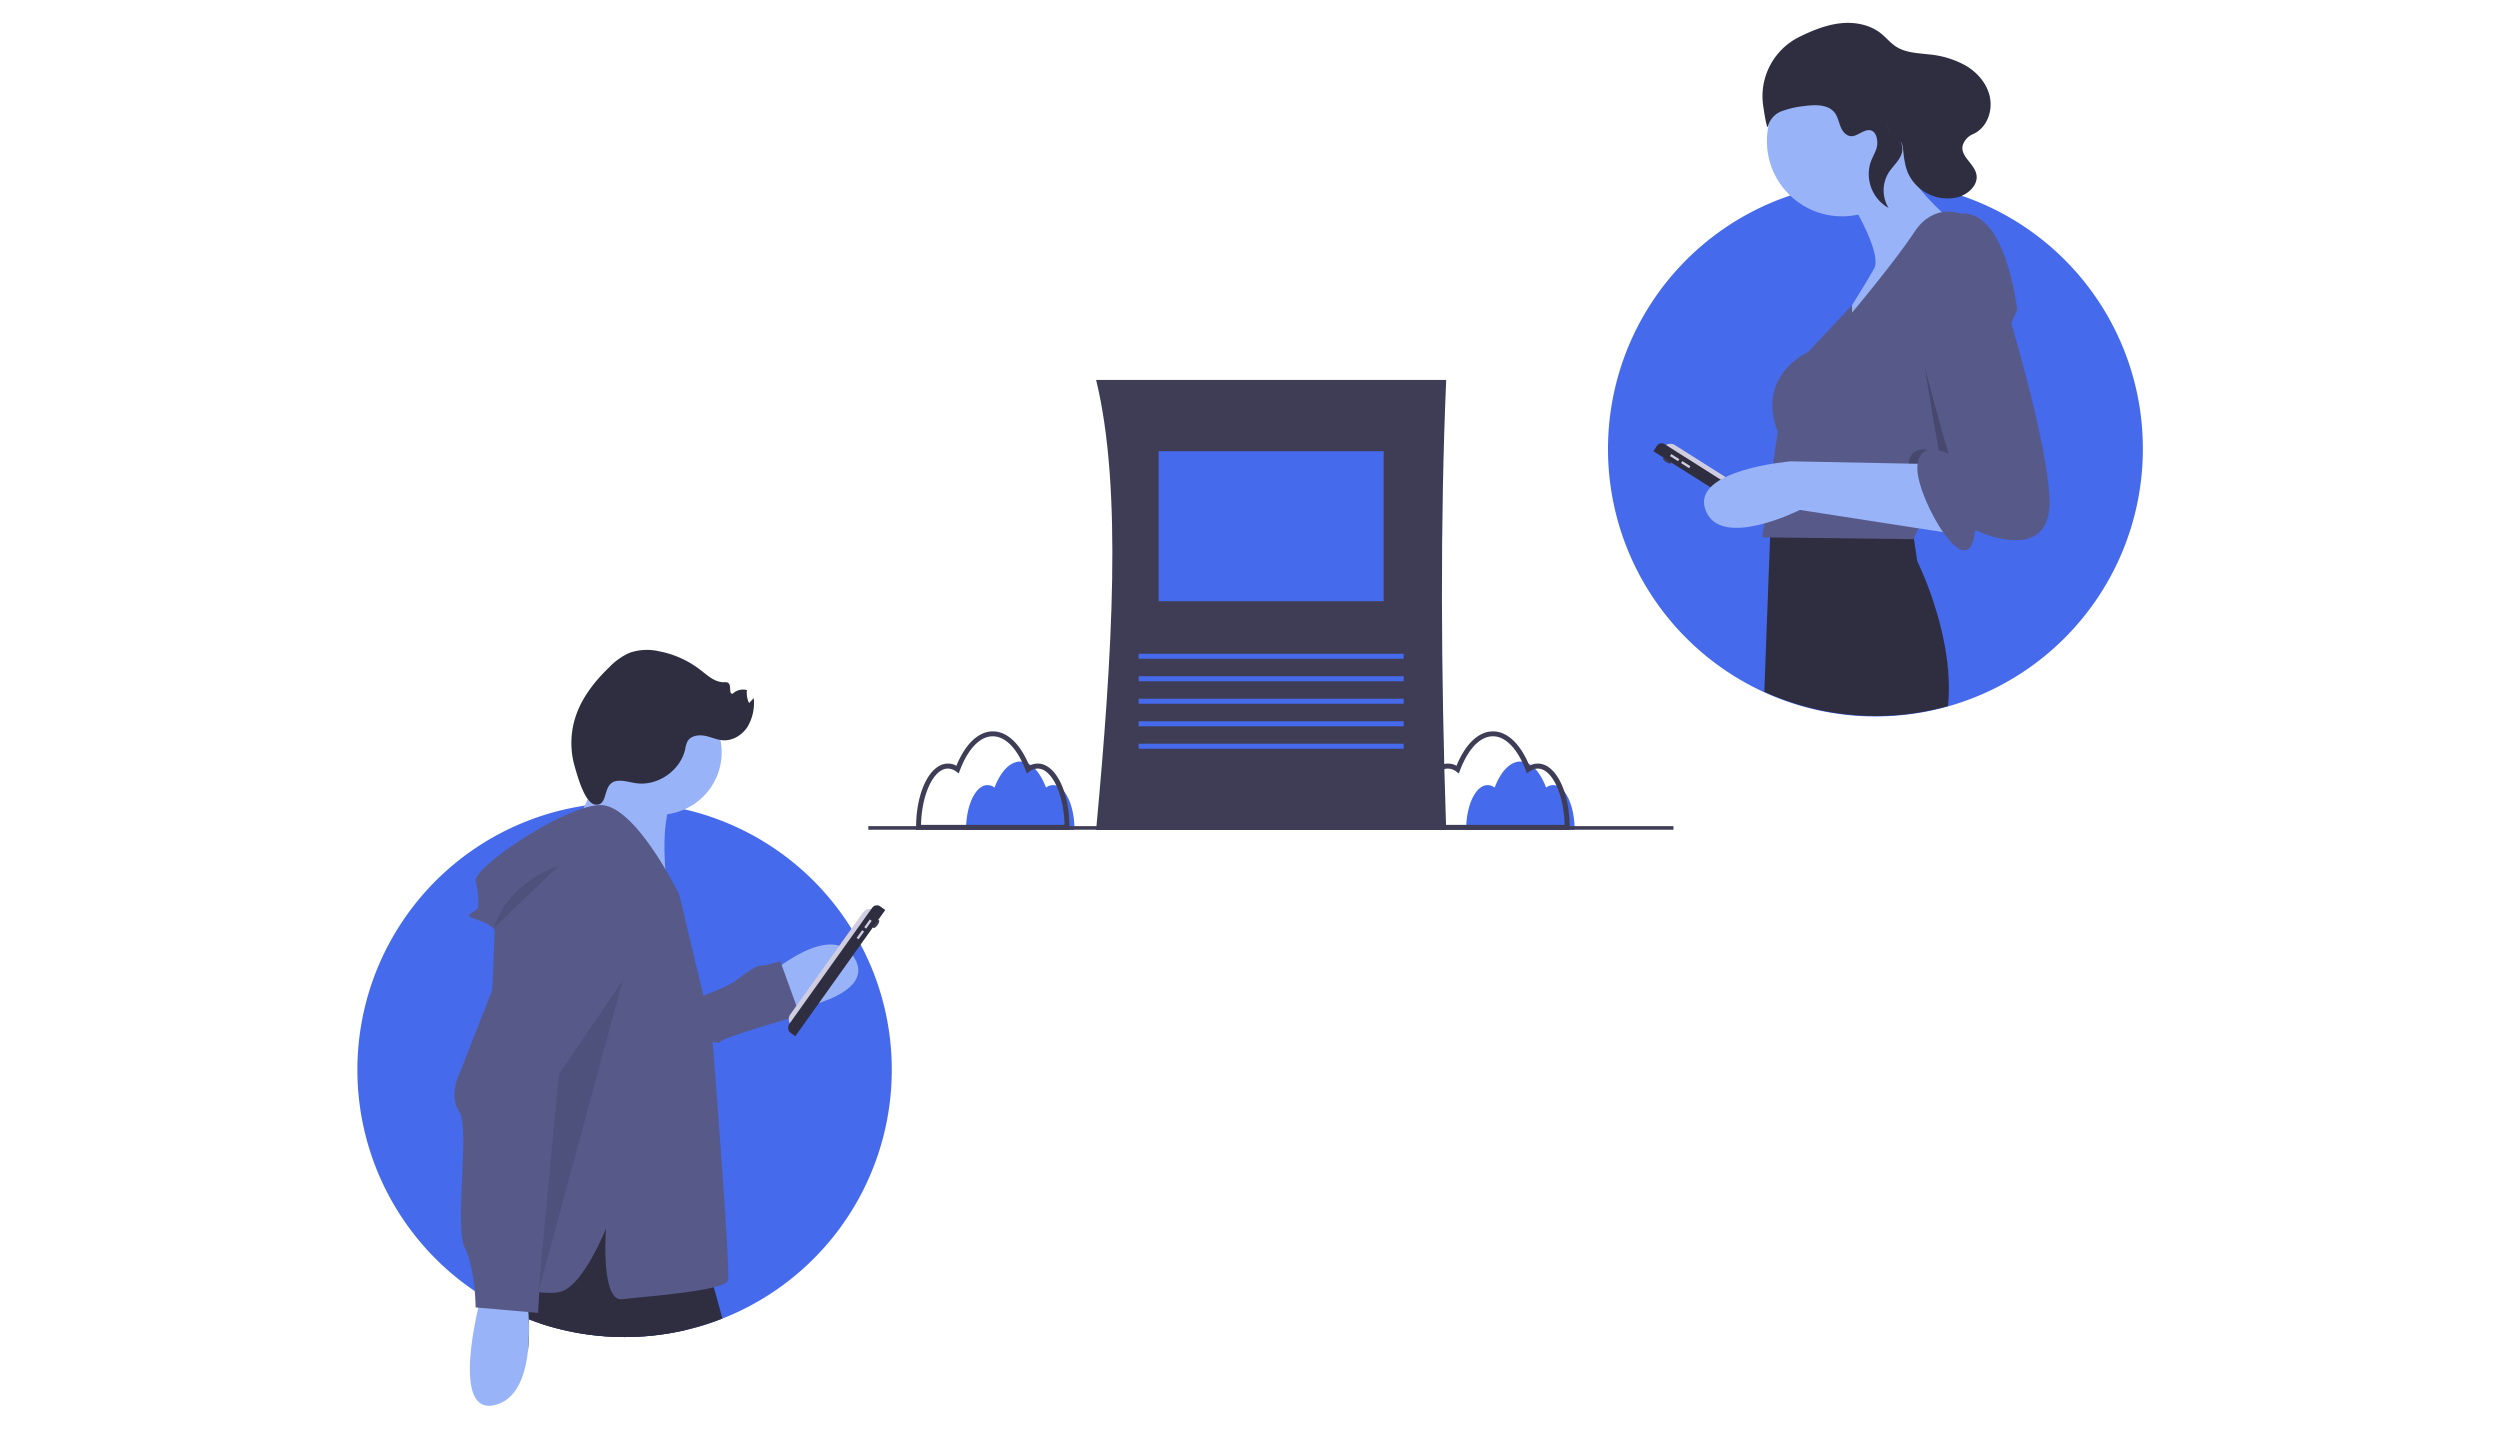 <svg id="Layer_1" data-name="Layer 1" xmlns="http://www.w3.org/2000/svg" viewBox="0 0 945 540"><defs><style>.cls-1{fill:none;}.cls-2{fill:#3f3d56;}.cls-3{fill:#456aeb;}.cls-4{fill:#d0cde1;}.cls-5{fill:#2f2e41;}.cls-6{fill:#98b3f7;}.cls-7{fill:#575a89;}.cls-8{opacity:0.2;}.cls-8,.cls-9{isolation:isolate;}.cls-9{opacity:0.1;}</style></defs><rect class="cls-1" width="945" height="540"/><path class="cls-2" d="M546.66,313.75H414.33c6.16-66.41,10-129.19,0-170.13H546.66C544.39,196.63,544.65,253.77,546.66,313.75Z"/><rect class="cls-3" x="437.96" y="170.55" width="85.07" height="56.71"/><rect class="cls-3" x="430.4" y="247.12" width="100.19" height="1.89"/><rect class="cls-3" x="430.4" y="255.62" width="100.19" height="1.89"/><rect class="cls-3" x="430.4" y="264.13" width="100.19" height="1.89"/><rect class="cls-3" x="430.4" y="272.64" width="100.19" height="1.89"/><rect class="cls-3" x="430.4" y="281.14" width="100.19" height="1.89"/><path class="cls-3" d="M587.09,296.77a4.59,4.59,0,0,0-2.66.93c-2.27-6-5.78-9.84-9.72-9.84s-7.46,3.85-9.73,9.84a4.59,4.59,0,0,0-2.66-.93c-4.49,0-8.12,7.58-8.12,16.93h41C595.21,304.35,591.58,296.77,587.09,296.77Z"/><path class="cls-2" d="M593.32,313.7h-58v-.94c0-13.53,5.3-24.13,12.06-24.13a6.7,6.7,0,0,1,3.18.83c3.39-8.3,8.37-13,13.78-13s10.39,4.73,13.78,13a6.64,6.64,0,0,1,3.18-.83c6.76,0,12.05,10.6,12.05,24.13Zm-56.13-1.89h54.23c-.23-11.63-4.79-21.29-10.15-21.29a5.25,5.25,0,0,0-3.09,1.11l-1,.72-.44-1.16c-3.1-8.17-7.63-12.87-12.43-12.87S555,283,551.88,291.19l-.44,1.16-1-.72a5.27,5.27,0,0,0-3.09-1.11c-5.37,0-9.92,9.66-10.16,21.29Z"/><path class="cls-3" d="M398.05,296.77a4.59,4.59,0,0,0-2.66.93c-2.27-6-5.78-9.84-9.72-9.84s-7.46,3.85-9.73,9.84a4.59,4.59,0,0,0-2.66-.93c-4.49,0-8.12,7.58-8.12,16.93h41C406.17,304.35,402.54,296.77,398.05,296.77Z"/><path class="cls-2" d="M404.28,313.7h-58v-.94c0-13.53,5.3-24.13,12.06-24.13a6.7,6.7,0,0,1,3.18.83c3.39-8.3,8.37-13,13.78-13s10.39,4.73,13.78,13a6.64,6.64,0,0,1,3.18-.83c6.76,0,12,10.6,12,24.13Zm-56.13-1.89h54.23c-.23-11.63-4.79-21.29-10.15-21.29a5.22,5.22,0,0,0-3.09,1.11l-1,.72-.44-1.16c-3.1-8.17-7.63-12.87-12.43-12.87s-9.34,4.7-12.43,12.87l-.44,1.16-1-.72a5.27,5.27,0,0,0-3.09-1.11c-5.37,0-9.92,9.66-10.16,21.29Z"/><path class="cls-3" d="M810,169.66a101.09,101.09,0,1,1-103.31-101l.95,0H709c1.15,0,2.3,0,3.44.06,2.51.08,5,.26,7.45.52,1.42.15,2.82.33,4.22.54l.47.07A100.88,100.88,0,0,1,810,169.66Z"/><ellipse class="cls-2" cx="630.2" cy="174.14" rx="0.68" ry="1.8" transform="translate(145.92 613.4) rotate(-57.66)"/><path class="cls-4" d="M628.77,169.24h0a3.16,3.16,0,0,1,4.36-1h0l40,25.32a3.16,3.16,0,0,1,1,4.36h0l-45.32-28.7Z"/><path class="cls-5" d="M625,170.58l1.26-2a2.14,2.14,0,0,1,3-.67h0l45.53,28.83a2.56,2.56,0,0,1,.8,3.53l-1,1.65h0L625,170.58Z"/><rect class="cls-4" x="632.6" y="171.21" width="0.9" height="3.61" transform="translate(148.2 615.28) rotate(-57.66)"/><rect class="cls-4" x="636.79" y="173.86" width="0.9" height="3.61" transform="translate(147.9 620.06) rotate(-57.66)"/><circle class="cls-6" cx="696.31" cy="53.36" r="28.42"/><path class="cls-6" d="M698,73.47s13.87,21.83,10.4,28.07-14.21,23.23-14.21,23.23,47.83-35.36,41.59-43c0,0-14.21-12.14-14.9-19.76Z"/><path class="cls-5" d="M736.34,266.91a101.48,101.48,0,0,1-69.43-5.42l2.18-58.35.16-4.54.06-1.47.08-2.17.05-1.39h.26l3.07-.2c1.79-.1,4.18-.23,7-.34l2-.09c14.7-.55,37.65-.67,40.69,3.76l.38,2.61.62,4.21,1.25,8.61S739,240.5,736.34,266.91Z"/><path class="cls-7" d="M762.51,117.14,738,171.47,727.3,195.05l-4,8.75-57.19-.69L672,163.24c-8.32-21.49,11.44-30.15,11.44-30.15l16.64-17.73v2.82s16.29-19.41,23.57-30.5S741,80.75,741,80.75C758.35,79,762.51,117.14,762.51,117.14Z"/><path class="cls-8" d="M738,171.47,727.3,195.05c-3.43-6.4-6-13.66-6-17.94,0-11.79,11.79-5.55,11.79-5.55s-9.53-52.16-9.53-67.76C723.52,93.44,732.16,139.42,738,171.47Z"/><path class="cls-6" d="M728.54,175.38l-51.64-1s-37.79,3.12-32.24,18.37,35.7,0,35.7,0l60.32,9.36Z"/><path class="cls-7" d="M738.25,83.52s-18,1.39-18,17,16.3,71.06,16.3,71.06-11.79-6.24-11.79,5.55,19.76,46.1,21.84,23.22c0,0,29.81,14.56,28.08-12.82s-20.46-85.27-20.46-85.27S752.11,82.48,738.25,83.52Z"/><path class="cls-5" d="M697.25,50.27c-2-1.93-2-5.17-3.56-7.43-2.51-3.55-7.76-3.31-12.07-2.7a33.51,33.51,0,0,0-8.42,2,8.3,8.3,0,0,0-4.87,5.58c-.34,1.4-1.08-2.57-1.84-7.7a25,25,0,0,1,13.69-26.09l.16-.08c4.87-2.37,10-4.46,15.36-5.05s11.13.48,15.35,3.87c1.93,1.55,3.5,3.54,5.57,4.9,3.64,2.38,8.24,2.5,12.56,3a35,35,0,0,1,14,4.3c4.21,2.53,7.71,6.52,8.88,11.3,1.37,5.57-.86,12.15-6.34,14.57a6.58,6.58,0,0,0-2.48,1.82C738.74,58,746,61,747.06,65.81c.88,4-3,7.61-6.9,8.71a16.45,16.45,0,0,1-18.89-9c-1.35-3.14-1.66-6.6-2-10-.42-3.89-10.6-10.92-3.73-5.63a9.52,9.52,0,0,1,3,3.86c2.09,5-2.25,7.85-4.58,11.42a12.74,12.74,0,0,0-.07,13.45,14.67,14.67,0,0,1-6.74-17.45c.63-1.7,1.57-3.27,2.14-5,.89-2.68.1-7.89-3.85-6.84C702.63,50.09,700.22,53.14,697.25,50.27Z"/><path class="cls-3" d="M337.09,404.41a101,101,0,0,1-64,94c-1.48.59-3,1.14-4.51,1.66q-2.54.87-5.13,1.59c-1.2.34-2.41.65-3.64.94a101.54,101.54,0,0,1-55.69-2.37c-1.41-.47-2.81-1-4.19-1.5q-2.81-1.08-5.52-2.32l-.39-.17c-.71-.33-1.4-.66-2.11-1h0c-1-.46-1.92-.94-2.86-1.44q-3.25-1.73-6.37-3.67c-1.08-.67-2.14-1.36-3.19-2.08a101,101,0,0,1,36.17-182.56c1.78-.37,3.58-.68,5.4-1,1.14-.18,2.29-.33,3.45-.46.82-.1,1.65-.18,2.49-.25h0c2.25-.21,4.51-.33,6.8-.38l.95,0h1.36c1.15,0,2.3,0,3.44.06q3.76.12,7.45.52c1.42.15,2.82.33,4.22.54l.47.07,1.4.23c1,.16,2,.35,2.94.54l2.73.58A100.91,100.91,0,0,1,321.85,351l1,1.68c.26.43.5.85.75,1.28.09.14.17.29.25.43l.14.24c.45.79.89,1.59,1.31,2.39A100.63,100.63,0,0,1,337.09,404.41Z"/><path class="cls-6" d="M290.85,368.33s23.44-20.61,32.15-6.2-24.4,20.23-26.31,19.49S290.85,368.33,290.85,368.33Z"/><path class="cls-7" d="M245.25,383.62s27.74-9,32.47-12.69,9.09-6.37,10-6,7.23-1.59,7.23-1.59l7.43,20.51S272.77,392.13,272,394,245.25,383.62,245.25,383.62Z"/><path class="cls-5" d="M259.79,502.6a101.54,101.54,0,0,1-55.69-2.37l1.23-11.62,1.14-10.85,17.09-26.43,5.48-8.46,22.59,8.21,2.3,14.5,3.66,23.12Z"/><path class="cls-5" d="M273.07,498.41c-1.48.59-3,1.14-4.51,1.66q-2.54.87-5.13,1.59c-1.2.34-2.41.65-3.64.94a101.54,101.54,0,0,1-55.69-2.37c-1.41-.47-2.81-1-4.19-1.5a80.28,80.28,0,0,1-.37,12.11,143.89,143.89,0,0,1-5.15-14.43c-.1-.32-.2-.65-.29-1-.48-1.65-.9-3.23-1.28-4.71-.44-1.71-.82-3.3-1.13-4.75-1.25-5.71-1.65-9.24-1.65-9.24L203.39,449l2.66.3,1.11.13,6.69.76,9.71,1.11,15.75,1.8,14.62,12.45L267,476.73s1.09,3.72,2.81,9.86C270.75,489.9,271.85,493.9,273.07,498.41Z"/><circle class="cls-6" cx="249.2" cy="284.36" r="23.6"/><path class="cls-6" d="M229.91,285.55,217.56,312l34.68,24s-4.08-28.61,3.61-35.85S229.91,285.55,229.91,285.55Z"/><path class="cls-7" d="M256.76,338.18S240.34,304.32,227,304.32s-48.23,23.6-47.21,28.73a35.24,35.24,0,0,1,1,9.24c0,3.08-7.18,3.08-1,5.13s7.19,4.11,7.19,4.11l-5.13,131.36s22.57,8.21,30.79,5.13,16.42-23.6,16.42-23.6S227,492.13,235.2,491.1s39-3.08,40-7.18-6.16-94.42-6.16-94.42Z"/><path class="cls-6" d="M199.54,510.84h0c-1,9.1-4.24,18.32-12.57,20.28-14.16,3.33-8.72-25.76-6.17-36.86.6-2.58,1-4.2,1-4.2l.82.05,10.16.6,6.46.39s.27,1.87.48,4.81c.06.86.11,1.8.15,2.81A80.28,80.28,0,0,1,199.54,510.84Z"/><path class="cls-7" d="M203.39,330l-29.76,75.95s-4.11,8.21,0,14.37-2.06,43.1,2.05,51.31,4.1,22.58,4.1,22.58l23.61,2.05,5.13-90.31,26.68-57.47S233.15,324.84,203.39,330Z"/><path class="cls-9" d="M211.09,327.41s-18.48,5.13-24.64,23.6Z"/><path class="cls-5" d="M233.73,295.13c2.29-.14,4.54.64,6.82.94,8.16,1.09,16.64-4.83,18.45-12.87a9.76,9.76,0,0,1,.94-3.07c1.26-2.05,4.12-2.44,6.47-2s4.6,1.58,7,1.7c3.7.2,7.26-2.09,9.24-5.23a17.82,17.82,0,0,0,2.27-10.71l-1.78,1.86a9,9,0,0,1-.8-4.9,5.7,5.7,0,0,0-5.4,1.38c-1.56.16-.38-2.91-1.55-4-.48-.45-1.23-.36-1.89-.36-3.33,0-6-2.51-8.66-4.57a36.71,36.71,0,0,0-15.54-7.08,20.38,20.38,0,0,0-11.33.54,24.2,24.2,0,0,0-7.66,5.44c-5.59,5.37-10.54,11.69-12.86,19.08a32,32,0,0,0-.16,18.63c.94,3.17,3.76,14,7.9,14.25C230.38,304.54,227.26,295.52,233.73,295.13Z"/><polygon class="cls-9" points="235.41 370.63 211.23 406.08 203.5 488.43 235.41 370.63"/><ellipse class="cls-2" cx="331.16" cy="349.25" rx="1.8" ry="0.68" transform="translate(-145.48 415.98) rotate(-54.49)"/><path class="cls-4" d="M299.47,387.83h0a3.14,3.14,0,0,1-.73-4.4h0l27.49-38.53a3.15,3.15,0,0,1,4.4-.74h0l-31.16,43.67Z"/><path class="cls-5" d="M300.6,391.68,299,390.55a2.55,2.55,0,0,1-.59-3.56l31.3-43.88a2.15,2.15,0,0,1,3-.5h0l1.92,1.37h0l-34,47.7Z"/><rect class="cls-4" x="326.29" y="348.82" width="3.61" height="0.9" transform="translate(-146.79 413.49) rotate(-54.49)"/><rect class="cls-4" x="323.41" y="352.86" width="3.61" height="0.9" transform="translate(-151.28 412.84) rotate(-54.49)"/><rect class="cls-2" x="328.22" y="312.28" width="304.35" height="1.36"/></svg>